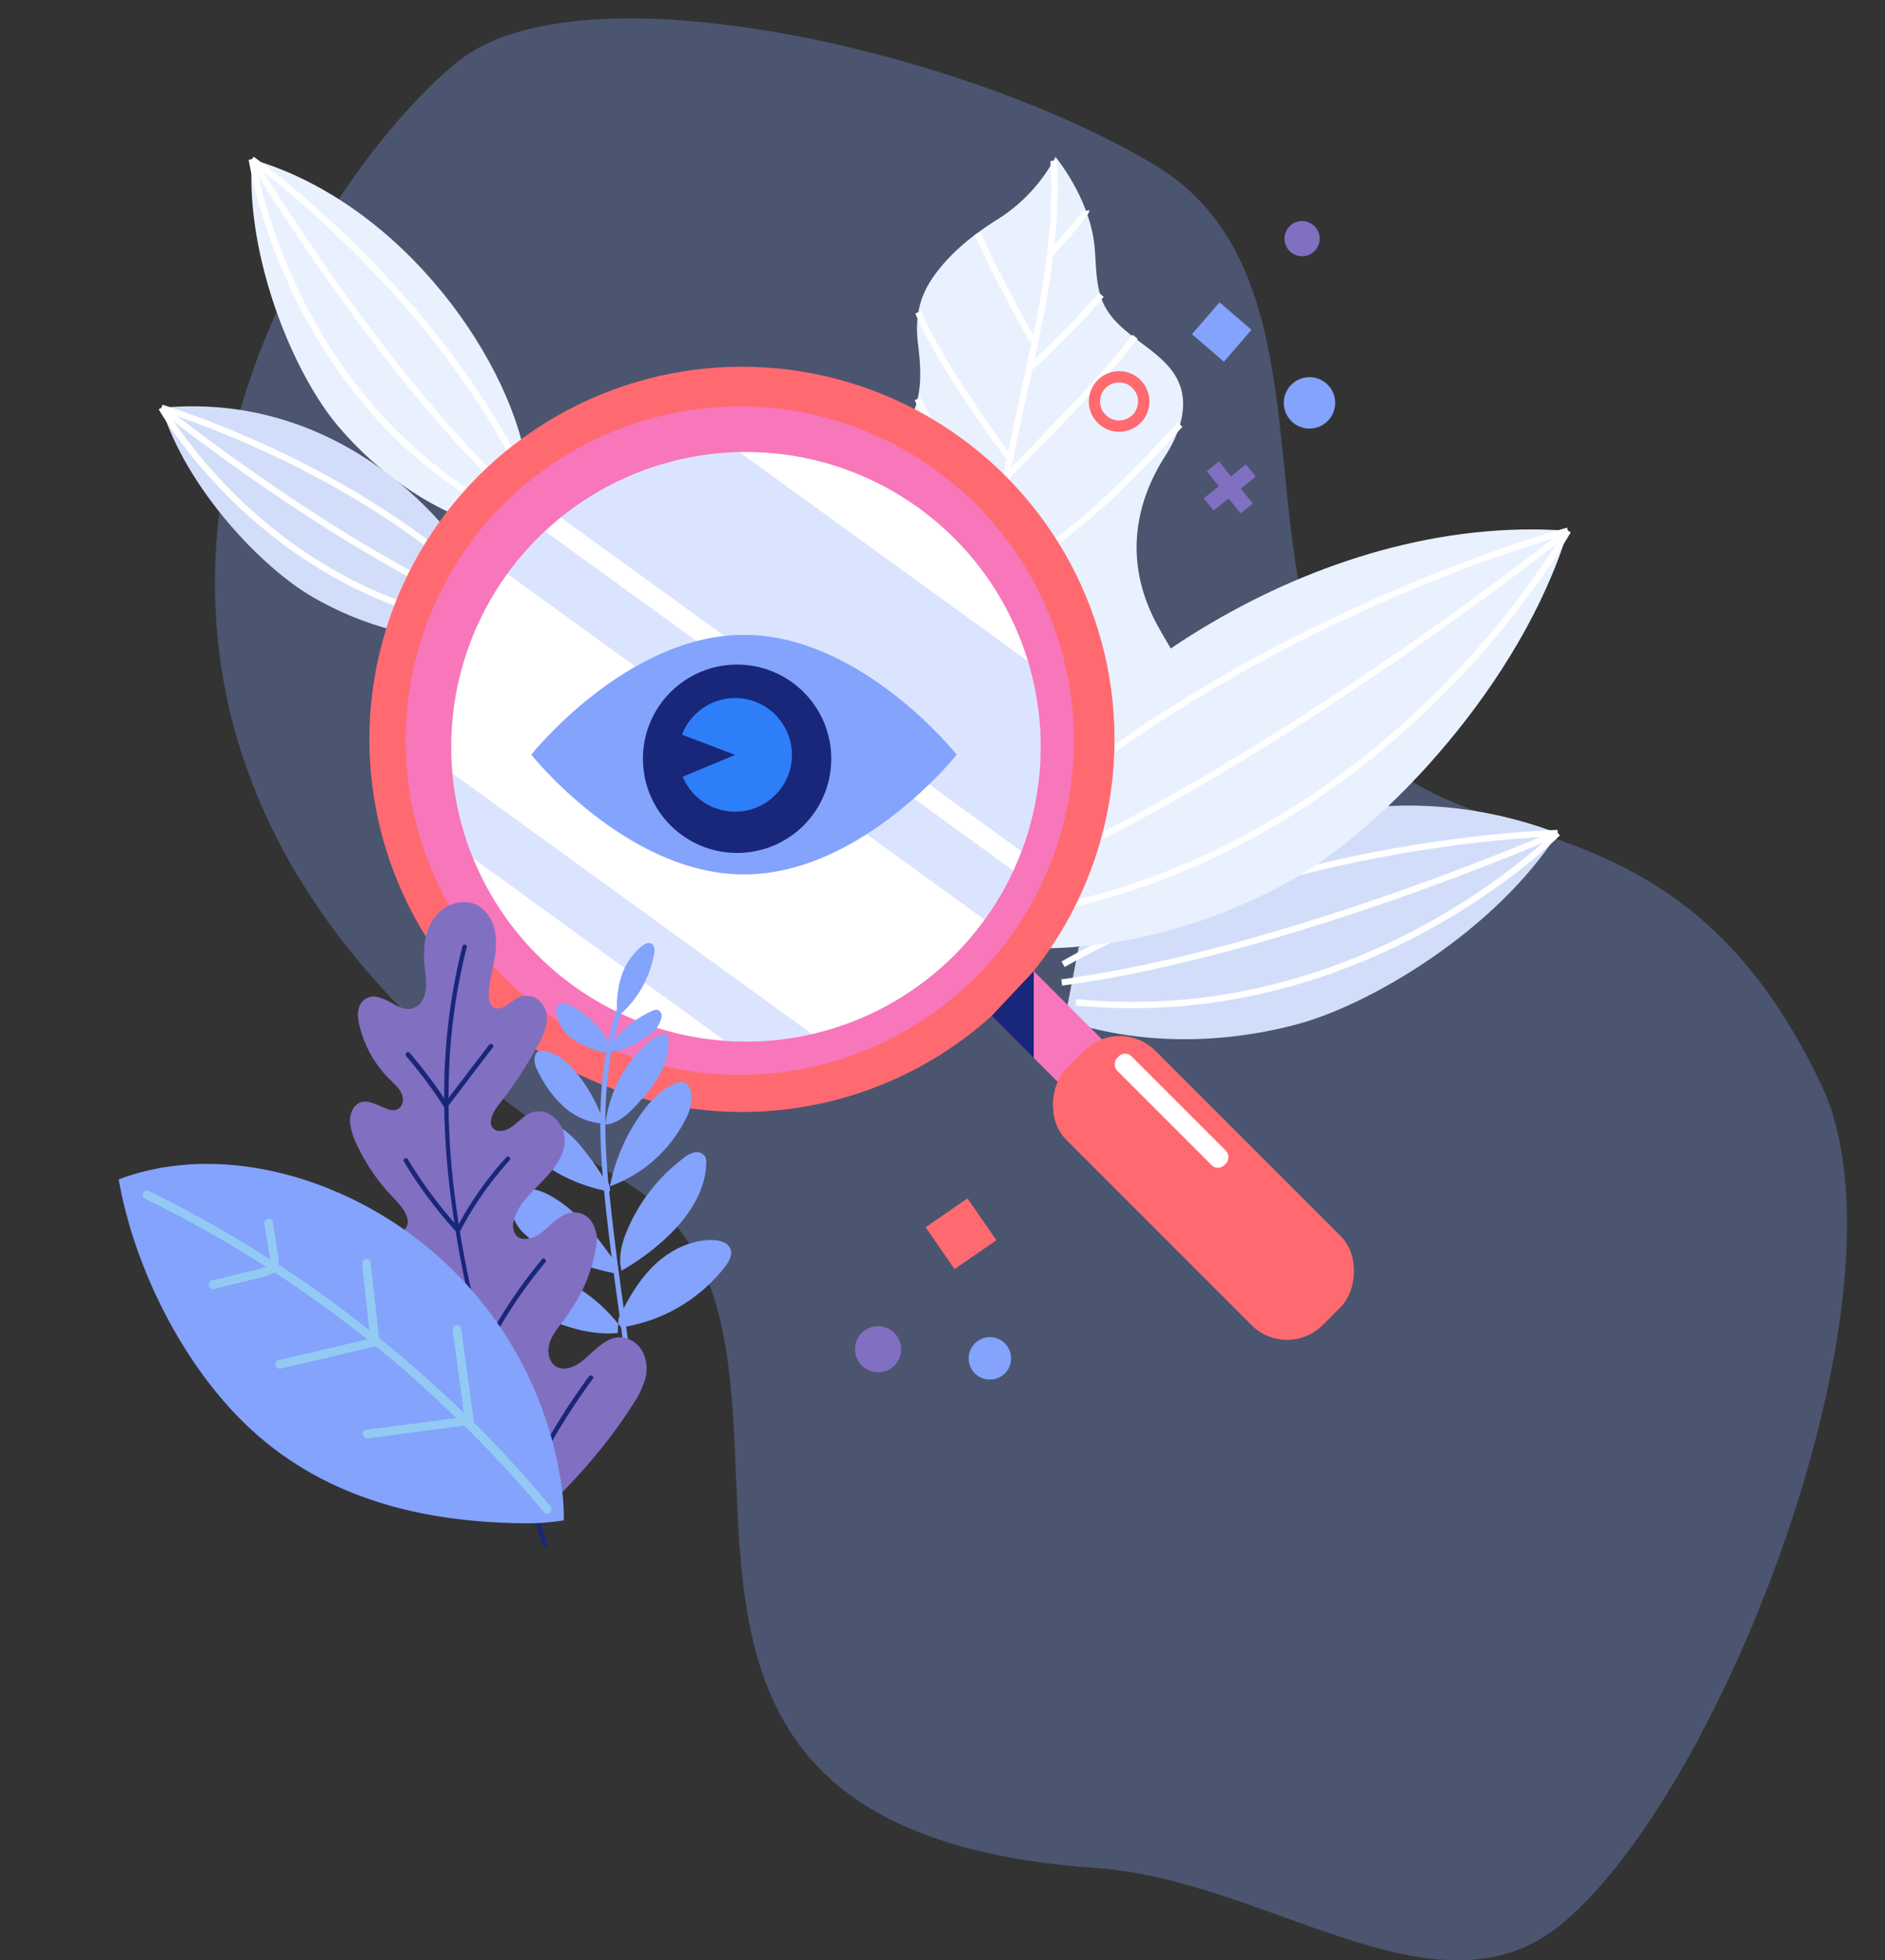 <svg id="Layer_1" data-name="Layer 1" xmlns="http://www.w3.org/2000/svg" xmlns:xlink="http://www.w3.org/1999/xlink" viewBox="0 0 445.64 463.37"><rect x="0" y="0" width="445.64" height="463.37" fill="#333333" stroke="none"/><defs><style>.cls-1,.cls-5,.cls-7{fill:none;}.cls-2{opacity:0.3;}.cls-3{fill:#83a3fc;}.cls-4{fill:#e9f1ff;}.cls-5,.cls-7{stroke:#fff;stroke-width:1.5px;}.cls-5{stroke-linejoin:round;}.cls-6{fill:#d2def9;}.cls-7{stroke-miterlimit:10;}.cls-8{fill:#f777ba;}.cls-9{fill:#ff6a71;}.cls-10{fill:#fff;}.cls-11{opacity:0.29;}.cls-12{clip-path:url(#clip-path);}.cls-13{fill:#18277a;}.cls-14{fill:#2e7efa;}.cls-15{fill:#816fc2;}.cls-16{fill:#93caf3;}</style><clipPath id="clip-path"><circle class="cls-1" cx="176.35" cy="176.52" r="69.68"/></clipPath></defs><g class="cls-2"><path class="cls-3" d="M147.86,279.37C208,315.53,123.73,432.16,259.1,441.54c40.74,2.83,80.57,37.38,109.9,13.41,38.19-31.22,84.34-150.27,61.66-198.36-33.51-71-83.24-51.92-108.21-81.54-31.22-37-4.54-108.82-49.22-135.9C229,12.35,137.39-9.23,108.08,14.67,69.8,45.88-17,180.19,147.86,279.37Z"/></g><path class="cls-4" d="M252.27,206.74c12-10,27-18.1,29.85-34.87,1.6-9.27-4.88-17.15-8.91-24.87-6.88-13.2-5.68-26.82,2.29-39.26,3.19-5,5.47-11.2,3.42-16.74-3.06-8.25-14-11-17.89-18.94-2.09-4.24-1.81-9.19-2.28-13.89-1.12-11.37-9.21-21.07-9.21-21.07A38.89,38.89,0,0,1,236,51.75c-6,3.73-11.84,8.37-15.8,14.36-3.1,4.69-3.84,9.59-3.19,15,.77,6.44,1.1,11.56-1.55,17.54-4.09,9.23-25.72,22-17.75,32.5,2.17,2.85,5.62,4.72,6.94,8.19,2.38,6.28-5,9.93-7.31,14.8-3.57,7.47-5.36,17.5-2.39,24.67,7.1,17.11,24.63,32,41.32,40.63"/><path class="cls-5" d="M249.08,38c2.37,36.72-16.51,72.5-13.24,109.15,1,11,3.95,21.71,5.51,32.64s1.63,22.48-2.93,32.53"/><path class="cls-5" d="M236.36,123.68s-15.17-20-19.43-29.41"/><path class="cls-5" d="M268.36,79.6c-9.23,11.78-18.23,20.55-30.37,33.07"/><path class="cls-5" d="M260.36,69.68a180.59,180.59,0,0,1-17,17.33"/><path class="cls-5" d="M256.76,49.86c.06.18-2.27,3.43-8.48,10.15"/><path class="cls-5" d="M244.59,81.26c0,.12-9.13-16-13.47-26.08"/><path class="cls-5" d="M238.74,108.62c0-.1-16.84-22.81-21.65-34.81"/><path class="cls-5" d="M279,100.37c-6.11,6.38-20.61,23.61-42.52,36.65"/><path class="cls-5" d="M235.65,144.45s-20.51-21.53-29.13-34.58"/><path class="cls-5" d="M241.8,200.2s-31.6-26.25-46-42.37"/><path class="cls-5" d="M277.71,154.18s-15.12,22.07-35.51,33.95"/><path class="cls-6" d="M251.68,241.2c17.54,5.8,36.78,5.69,54.64,1s47.4-22.44,61.94-45.25C319.12,178.36,274.55,203.26,255,224"/><path class="cls-5" d="M368.26,196.92s-45.85,46.68-113.9,40"/><path class="cls-5" d="M368.26,196.92S303.67,225.18,251,232.23"/><path class="cls-5" d="M368.26,196.92s-64.76,1.41-116.94,31"/><path class="cls-4" d="M234.61,223.62c24.75,2.51,49.68-3.71,71.23-15.89s53.79-46.06,64.84-82.28c-60-4.38-119.42,38.34-137.71,73.3"/><path class="cls-5" d="M370.68,125.45s-43.47,79.19-134,91.42"/><path class="cls-5" d="M370.68,125.45s-74.11,59.55-140,85.94"/><path class="cls-5" d="M370.68,125.45s-83.55,22.38-141.08,79.91"/><path class="cls-6" d="M113.44,151.12c-13.76.73-27.6-3.11-39.53-10S44.19,115.66,38.18,96.39c39-3.73,66.24,22.93,76.27,41.71"/><path class="cls-7" d="M38.18,96.39S62.05,139,112.34,147.53"/><path class="cls-7" d="M38.18,96.39s41,33,77.49,48.4"/><path class="cls-7" d="M38.18,96.39s46.36,13.71,78.11,45.26"/><path class="cls-4" d="M118.29,125.54c-15.17-4-28.52-13.11-38.56-25.05s-21.63-39-20.19-62.84c36.38,10.61,62.08,48.91,65.18,73.57"/><path class="cls-5" d="M59.54,37.65s8.25,56.32,59,83.46"/><path class="cls-5" d="M59.54,37.65s30.66,51.46,63.75,81.53"/><path class="cls-5" d="M59.54,37.65S104,69.24,125.26,115.86"/><rect class="cls-8" x="220.7" y="247.89" width="78.05" height="14.51" rx="6.39" transform="translate(256.49 -108.93) rotate(45)"/><circle class="cls-9" cx="175.41" cy="174.76" r="88.08"/><circle class="cls-8" cx="174.89" cy="175.07" r="78.99"/><circle class="cls-10" cx="176.35" cy="176.52" r="69.68"/><g class="cls-11"><g class="cls-12"><rect class="cls-3" x="178.69" y="16.07" width="37.29" height="260.29" transform="translate(-36.86 220.2) rotate(-54.07)"/><rect class="cls-3" x="173.23" y="40.69" width="13.38" height="260.29" transform="translate(-63.99 216.27) rotate(-54.07)"/><rect class="cls-3" x="133.29" y="84.86" width="13.38" height="260.29" transform="translate(-116.25 202.18) rotate(-54.07)"/></g></g><path class="cls-3" d="M226.18,178.38s-22.51,28.31-50.29,28.31-50.29-28.31-50.29-28.31,22.52-28.32,50.29-28.32S226.18,178.38,226.18,178.38Z"/><circle class="cls-13" cx="174.26" cy="179.35" r="22.26"/><path class="cls-14" d="M173.79,165a13.45,13.45,0,0,0-12.55,8.65l12.55,4.78-12.39,5.17A13.43,13.43,0,1,0,173.79,165Z"/><rect class="cls-9" x="241.66" y="265.91" width="85.69" height="29.77" rx="11.86" transform="translate(281.89 -118.93) rotate(45)"/><rect class="cls-10" x="259.06" y="260.15" width="35.83" height="4.79" rx="2.11" transform="translate(266.77 -118.95) rotate(45)"/><polygon class="cls-13" points="244.39 229.54 244.39 250.09 234.45 240.12 244.39 229.54"/><path class="cls-3" d="M172.68,295.21c.56,1.45-.35,3-1.3,4.25a38.23,38.23,0,0,1-24.53,14.3c-.23-.28-.46-.57-.71-.85,0-.39.05-.78.06-1.16,2.2-4.62,4.78-9.14,8.46-12.68s8.76-6.13,14-5.94C170.23,293.18,172.1,293.71,172.68,295.21Z"/><path class="cls-3" d="M166.62,273.25a3.22,3.22,0,0,1,.34,1.87c-.24,7-4.72,13.18-9.91,17.89a55.71,55.71,0,0,1-10.12,7.34c-.84-3.21.1-6.64,1.41-9.7a41.55,41.55,0,0,1,13.39-17,6.29,6.29,0,0,1,2.43-1.26A2.39,2.39,0,0,1,166.62,273.25Z"/><path class="cls-3" d="M163.49,258.66a11.34,11.34,0,0,1-1.57,6.2,32.26,32.26,0,0,1-17.73,15.55A43.8,43.8,0,0,1,151.76,263c2.1-2.89,4.67-5.6,8-6.94a3.14,3.14,0,0,1,1.5-.31C162.57,255.85,163.35,257.33,163.49,258.66Z"/><path class="cls-3" d="M143.23,265.64h-.14a1.58,1.58,0,0,1,0-.31h.09a30.34,30.34,0,0,1,10.23-19.06,10.58,10.58,0,0,1,1.52-1.11,3.93,3.93,0,0,1,3-.58,14.47,14.47,0,0,1-1.61,8.73A35.3,35.3,0,0,1,151,260.6c-2,2.29-4.38,4.64-7.39,5.19A.41.41,0,0,1,143.23,265.64Z"/><path class="cls-3" d="M155.63,238.75a1.63,1.63,0,0,1,.74,1.83,6.54,6.54,0,0,1-2.62,3.83,20.68,20.68,0,0,1-6.88,3.74,4.7,4.7,0,0,1-2.51.25h-.27c.07-.43.15-.88.23-1.31a23.83,23.83,0,0,1,9.85-8.13A1.94,1.94,0,0,1,155.63,238.75Z"/><path class="cls-3" d="M146.17,239.89l-.17.52a23.44,23.44,0,0,1,.63-8.75,15.74,15.74,0,0,1,5-7.95c.74-.61,1.84-1.13,2.59-.54a2.27,2.27,0,0,1,.44,2.19A25.06,25.06,0,0,1,146.42,240Z"/><path class="cls-3" d="M146.14,312.91c0,.73-.07,1.46-.13,2.19-5.52.48-11.07-1-16.18-3.17a15,15,0,0,1-4.25-2.44,5.93,5.93,0,0,1-2.13-4.27,3.27,3.27,0,0,1,.5-1.84c.83-1.21,2.49-1.46,4-1.42a20.36,20.36,0,0,1,10.73,3.83A38.06,38.06,0,0,1,146.14,312.91Z"/><path class="cls-3" d="M146,299.15c0,.58.08,1.17.11,1.75a2,2,0,0,1-1.11,0,59.19,59.19,0,0,1-14.9-5.12,22.4,22.4,0,0,1-6.52-4.54,10.09,10.09,0,0,1-2.9-7.22,3.29,3.29,0,0,1,.61-1.91,3.07,3.07,0,0,1,1.61-.92c2.52-.69,5.2.29,7.47,1.58C136.94,286.55,141.61,292.86,146,299.15Z"/><path class="cls-3" d="M144.17,280.55c0,.33.06.66.1,1l-.5.05a39.22,39.22,0,0,1-11.32-4c-4-2.17-7.91-5.41-9-9.87a3.58,3.58,0,0,1,.43-3.15c1-1.13,2.79-.92,4.21-.42a22.3,22.3,0,0,1,9,6.47,66.05,66.05,0,0,1,6.44,9.18l.49,0c0,.23,0,.47.08.7A.53.53,0,0,0,144.17,280.55Z"/><path class="cls-3" d="M143.05,248.31c0,.19.07.37.11.55a23,23,0,0,1-7.56-3.1,9,9,0,0,1-4.08-6.79,1.7,1.7,0,0,1,.75-1.7,1.65,1.65,0,0,1,.86-.06c2.18.28,4,1.71,5.72,3.12,2.25,1.89,4.58,4.12,5,7l.22.15-.45.71Z"/><path class="cls-3" d="M136.62,254a37.32,37.32,0,0,1,6.22,11.63,15.39,15.39,0,0,1-9.18-3.71,26.15,26.15,0,0,1-6.51-8.77,5,5,0,0,1-.67-3.65,1.69,1.69,0,0,1,.61-.89,2.21,2.21,0,0,1,1.68-.19C132,249,134.58,251.41,136.62,254Z"/><path class="cls-3" d="M144,281.4c-1.43-14.21-1.57-28.69,3-42.4.26-.76-1-1.07-1.2-.31-4.44,13.43-4.44,27.62-3.11,41.57,1.42,15,3.72,29.9,5.68,44.81.1.79,1.35.79,1.24,0C147.67,310.53,145.46,296,144,281.4Z"/><path class="cls-15" d="M80.44,299a9.94,9.94,0,0,0,1.89,3.43,30.51,30.51,0,0,0,5.07,4.41c2.13,1.64,4.27,3.26,6.41,4.89s4.09,3,6,4.61c1.62,1.39,3.25,3.41,2.62,5.68-.58,2.05-2.89,2.62-4.82,2.6-2.37,0-4.64-.85-7-.58-4.16.47-6.34,4.55-5.67,8.25.76,4.17,4.43,7.35,8,9.51a54.54,54.54,0,0,0,12.07,5.05c7.83,2.51,16.79,5.06,21.32,12.25.36.57,1.31,0,.95-.54-.07-.1-.14-.19-.2-.29a128.93,128.93,0,0,0,9.81-9.75,127.81,127.81,0,0,0,9-11.05c1.4-1.94,2.76-3.91,4-5.94a19.42,19.42,0,0,0,2.75-6c.77-3.41-.39-7.54-4-9-3.23-1.32-5.86.62-8.19,2.69-.76.68-1.48,1.38-2.18,2-1.58,1.33-3.91,2.81-6.08,2.1-2-.63-2.66-2.74-2.51-4.57.17-2.11,1.54-4,2.81-5.66a52.15,52.15,0,0,0,3.88-5.71,36.77,36.77,0,0,0,4.57-12.78,7.87,7.87,0,0,0-1.27-6.12,4.87,4.87,0,0,0-4.89-1.79c-4.17.87-6.12,5.95-10.56,6.16-2.39.11-3.23-2.07-2.84-4.05a12.91,12.91,0,0,1,3.16-5.72c2.78-3.23,6.38-5.95,8.12-9.9a8.15,8.15,0,0,0,.58-5.59,7.39,7.39,0,0,0-2.94-4,5.2,5.2,0,0,0-4.85-.53c-2,.82-3.23,2.65-5.09,3.66a4,4,0,0,1-2.88.52,2,2,0,0,1-1.41-2.3c.25-2.2,2.09-4.07,3.38-5.8a99.83,99.83,0,0,0,7.93-12.47c1-2,2.06-4.15,1.9-6.4a5.49,5.49,0,0,0-2.67-4.37,4.66,4.66,0,0,0-4.88.36c-1.24.74-2.93,2.49-4.52,2.06-2.16-.6-1.68-3.88-1.47-5.47.33-2.43,1-4.8,1.33-7.23.53-3.59.14-7.59-2.51-10.34s-6.81-2.58-9.84-.34c-3.56,2.62-4.55,6.94-4.47,11,0,2.32.51,4.64.48,6.95,0,2.08-.79,4.58-3,5.4-1.65.63-3.38-.27-4.79-1a11.82,11.82,0,0,0-4.24-1.72,3.6,3.6,0,0,0-3.6,2c-.8,1.67-.46,3.62,0,5.31a26.72,26.72,0,0,0,6.28,11.48c1.37,1.5,3.51,3,3.84,5.06.26,1.85-1,3.4-3,2.91-2.65-.65-6.16-3.62-8.53-.59a5.8,5.8,0,0,0-.83,4.35,18.45,18.45,0,0,0,1.95,5.39,45.5,45.5,0,0,0,7.88,11.31c1.41,1.5,3,3.09,3.59,5.11.61,2.22-1.12,3.75-3.35,3.84s-4.33-.89-6.55-1a5.54,5.54,0,0,0-4.93,2.06A6.6,6.6,0,0,0,80.44,299Z"/><path class="cls-13" d="M105.08,254.27a143.56,143.56,0,0,1,3.46-27.35c.26-1.13.54-2.25.83-3.38a.54.54,0,0,1,1,.27,139,139,0,0,0-4.12,27.39,176.11,176.11,0,0,0,.81,27.56,233,233,0,0,0,4.7,27.77c2.11,9.31,4.68,18.52,7.48,27.65s5.88,18.3,9,27.4c.39,1.14.78,2.29,1.16,3.43.22.64-.84.92-1,.29-3.11-9.15-6.21-18.3-9.1-27.51s-5.59-18.57-7.83-28a247.62,247.62,0,0,1-5-27.71A180.61,180.61,0,0,1,105.08,254.27Z"/><path class="cls-13" d="M99.61,332.24,124,350.78a157.17,157.17,0,0,1,15.24-25.44c.41-.55,1.35,0,.94.53a155.58,155.58,0,0,0-15.51,26,.57.57,0,0,1-.86.12l-25-19C98.28,332.57,99.07,331.82,99.61,332.24Z"/><path class="cls-13" d="M93.41,300.47l20.91,18.11a113.46,113.46,0,0,1,13.83-20.94c.45-.53,1.21.21.77.74a112.44,112.44,0,0,0-14,21.31.57.57,0,0,1-.86.12L92.63,301.22C92.11,300.77,92.89,300,93.41,300.47Z"/><path class="cls-13" d="M96.42,274a102.62,102.62,0,0,0,11.76,15.87,80,80,0,0,1,11.53-16.33c.47-.51,1.23.23.76.74a79.18,79.18,0,0,0-11.72,16.8.57.57,0,0,1-.86.11,104,104,0,0,1-12.42-16.65C95.12,274,96.07,273.43,96.42,274Z"/><path class="cls-13" d="M96.83,248.85a108.46,108.46,0,0,1,8.62,11.45L115.6,247c.41-.55,1.36,0,.94.52l-10.65,14a.57.57,0,0,1-1,0,107,107,0,0,0-8.89-11.9C95.61,249.09,96.38,248.33,96.83,248.85Z"/><path class="cls-3" d="M28.06,278.77c3.72,21.28,15.65,44.89,31.64,59.43,17.51,15.92,39.94,21.55,63.59,21.85a55.16,55.16,0,0,0,10-.68,55,55,0,0,0-.86-10.23A89.37,89.37,0,0,0,74.9,279.87C59.9,274.42,43,273.14,28.06,278.77Z"/><path class="cls-16" d="M35.29,281.56A287.88,287.88,0,0,1,63.88,297.7c-.06-.72-.28-1.49-.38-2.15-.32-2.08-.65-4.16-1-6.23-.2-1.3,1.79-1.79,2-.49.37,2.36.73,4.72,1.1,7.08a9.33,9.33,0,0,1,.23,3Q71,302.29,76,305.85c3.85,2.75,7.61,5.64,11.32,8.58l-1.71-15.61c-.15-1.29,1.84-1.79,2-.49l2,17.91c6.94,5.63,13.66,11.54,20.07,17.77q-1.32-9.78-2.65-19.54c-.18-1.3,1.81-1.79,2-.49q1.45,10.78,2.92,21.57a1.25,1.25,0,0,1-.06.57l.24.22q9.47,9.44,18,19.73c.84,1-.64,2.42-1.49,1.4-5.95-7.14-12.29-14-18.9-20.49l-22.72,3c-1.29.17-1.79-1.82-.49-2l21.36-2.79c-4-3.83-8-7.6-12.16-11.21-2.26-2-4.59-3.85-6.92-5.74l-22.45,5.25a1,1,0,0,1-.48-2l20.95-4.9q-10.62-8.44-22-15.88a4.83,4.83,0,0,1-.64.44,11.84,11.84,0,0,1-2.67.84l-3.73.92-7.18,1.75a1,1,0,0,1-.48-2l6.31-1.55c2-.5,4.07-.9,6.05-1.5l.41-.14c-1.79-1.15-3.59-2.31-5.41-3.42Q46.13,289.14,34.2,283.3C33,282.72,34.11,281,35.29,281.56Z"/><polygon class="cls-15" points="291.02 112.61 294.56 109.76 296.88 112.64 293.34 115.5 296.19 119.02 293.31 121.34 290.46 117.81 286.9 120.68 284.58 117.8 288.14 114.93 285.3 111.4 288.18 109.08 291.02 112.61"/><path class="cls-9" d="M271.7,95.66a7.16,7.16,0,1,1-6.35-7.88A7.17,7.17,0,0,1,271.7,95.66Zm-7.6,3.7a4.49,4.49,0,1,0-4-4.94A4.5,4.5,0,0,0,264.1,99.36Z"/><rect class="cls-3" x="283.83" y="73.48" width="9.97" height="9.97" transform="translate(40.8 245.97) rotate(-49.23)"/><circle class="cls-3" cx="309.58" cy="95.23" r="6.08"/><circle class="cls-15" cx="307.83" cy="56.41" r="4.16"/><circle class="cls-3" cx="234.02" cy="321.08" r="5.02"/><rect class="cls-9" x="221.19" y="285.59" width="12.03" height="12.03" transform="translate(-125.45 180.73) rotate(-34.62)"/><circle class="cls-15" cx="207.59" cy="318.92" r="5.46"/></svg>